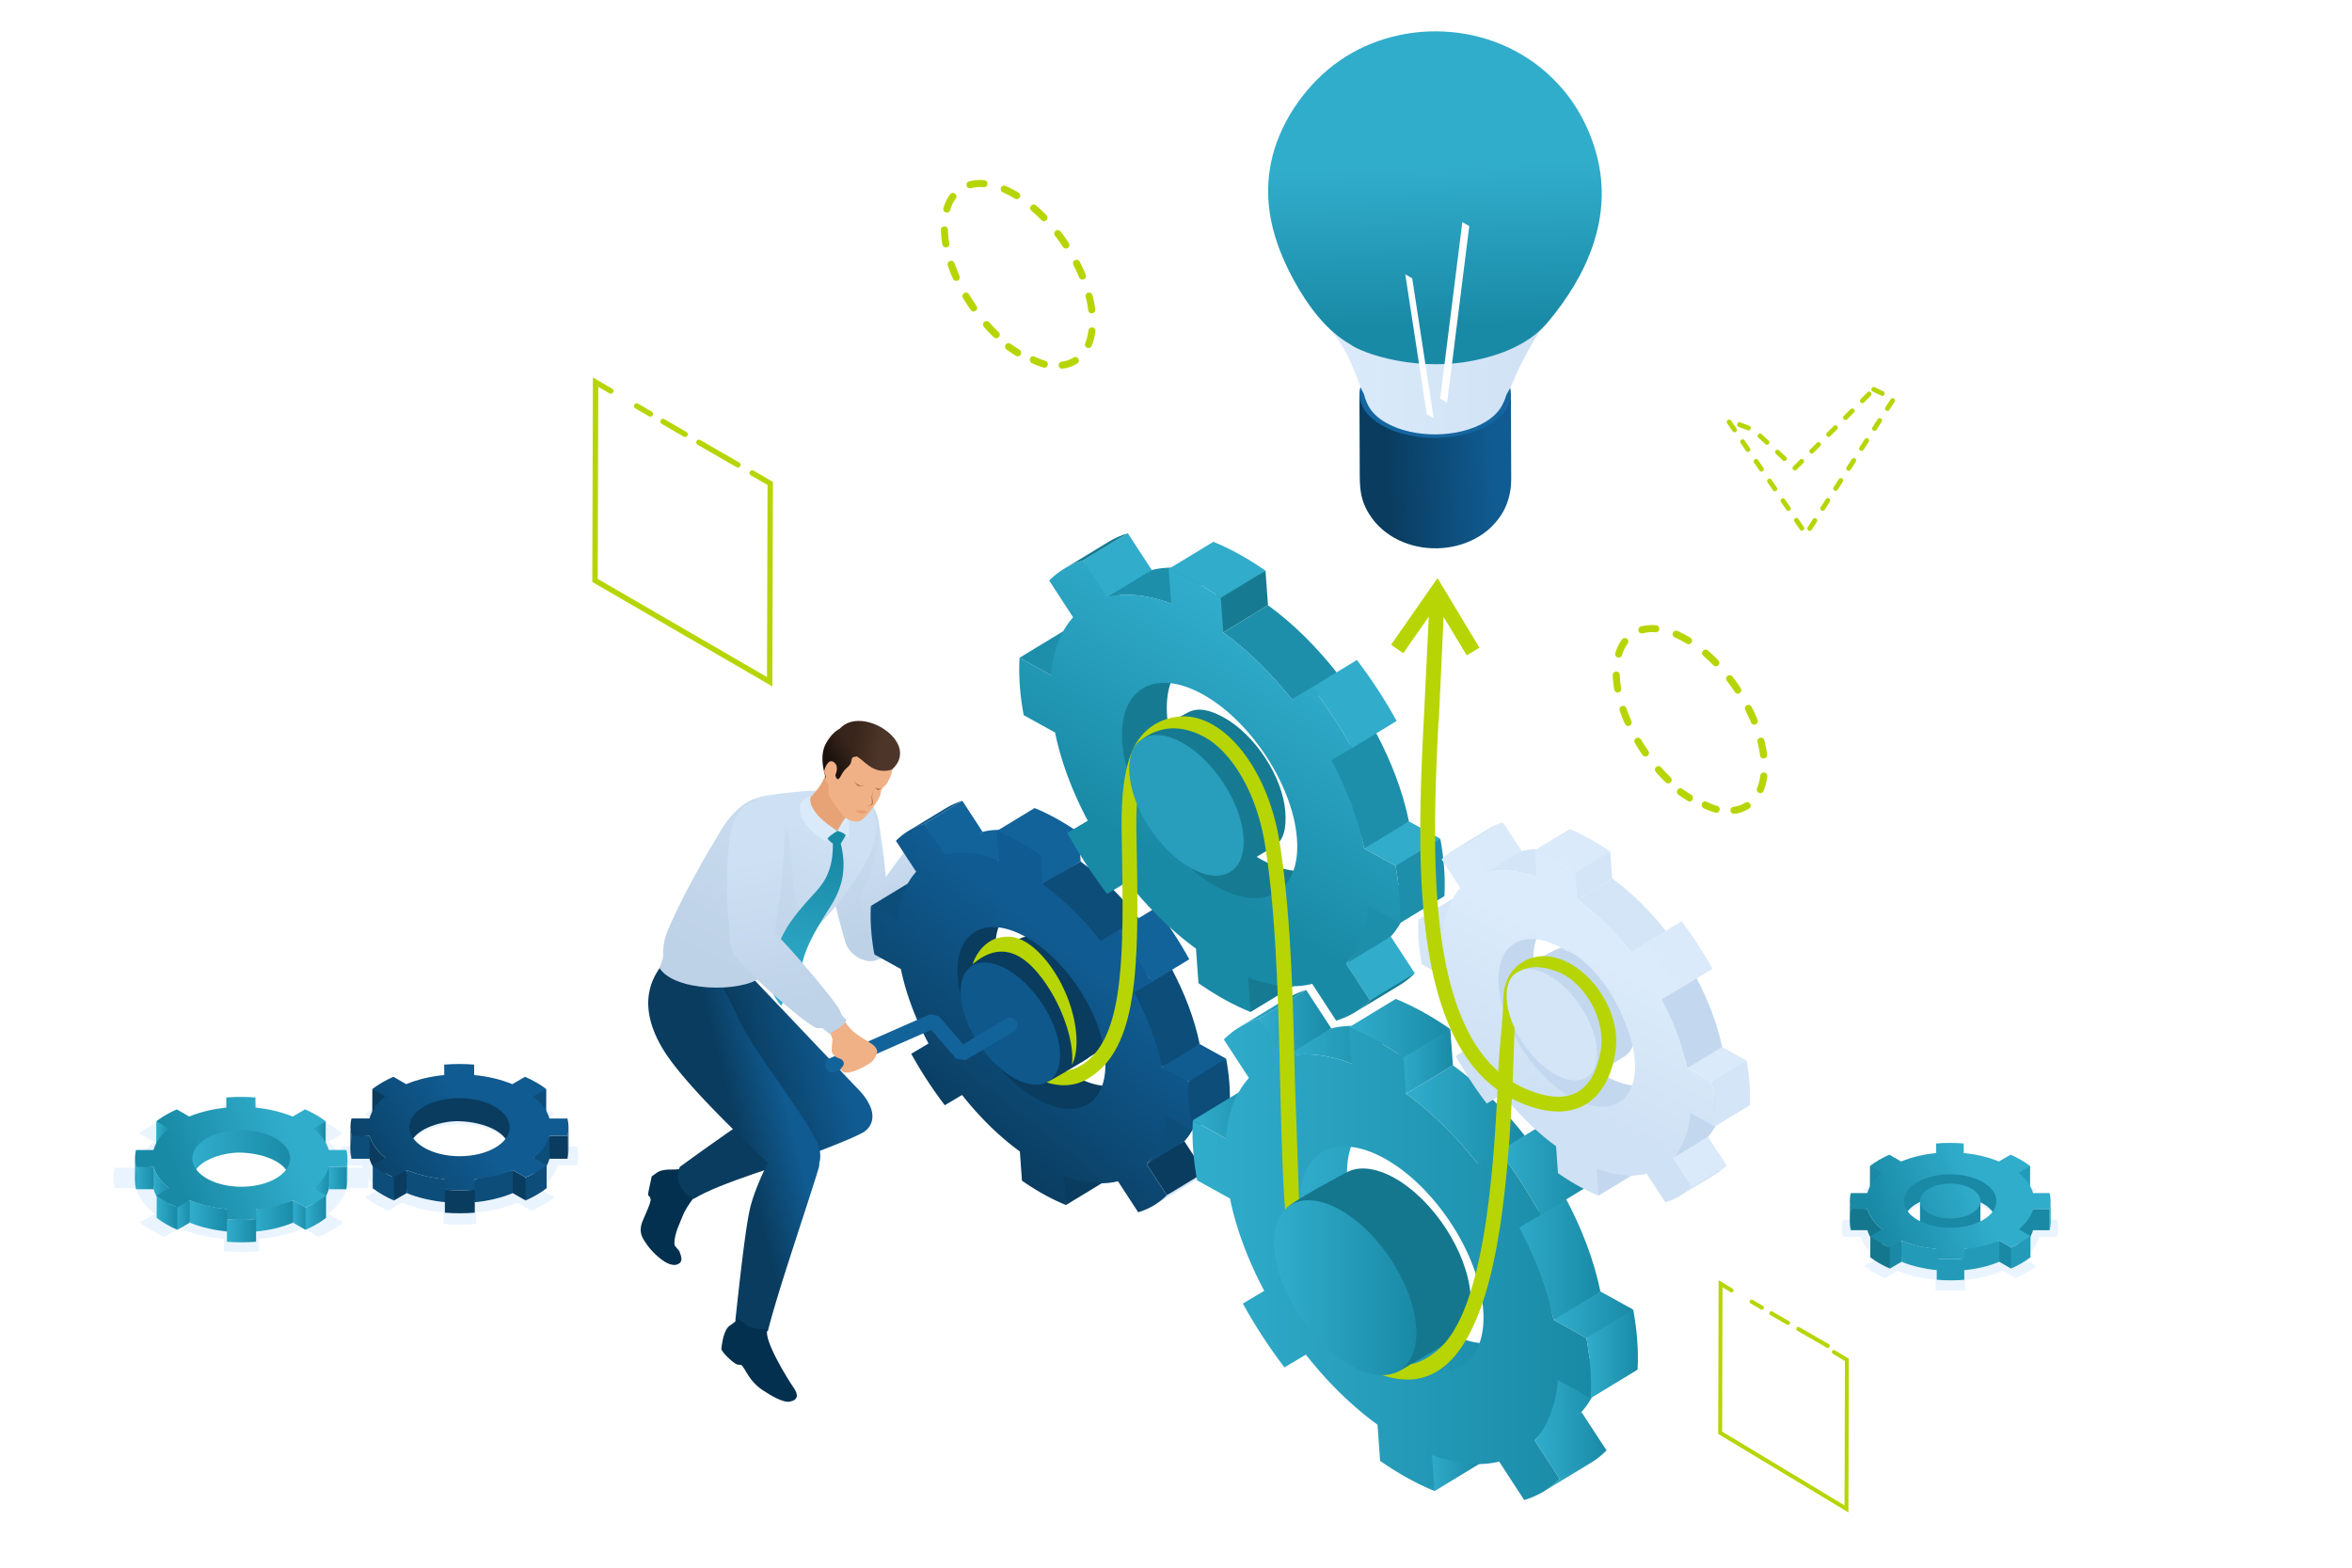 <svg xmlns="http://www.w3.org/2000/svg" viewBox="0 0 3000 2000"><style>.AY{fill-rule:evenodd}.AZ{fill:#0d4d7a}.Aa{fill:#0a3c5f}.Ab{fill:#d3e5f6}.Ac{fill:#c3d8ee}.Ad{fill:#1989a5}.Ae{fill:#13639b}.Af{fill:#167b92}.Ag{fill:#daeafa}.Ah{fill:#239bb8}.Ai{fill:#31accb}.Aj{fill:#1d8fab}.Ak{fill:#15778e}.Al{fill:#f0b186}.Am{fill:#eaf4ff}</style><path d="M0 0h3000v2000H0z" fill="#fff" class="AY"/><linearGradient id="A" gradientUnits="userSpaceOnUse" x1="1153.793" y1="1175.242" x2="1107.169" y2="1056.195"><stop offset="0" stop-color="#bed2e8"/><stop offset="1" stop-color="#cee0f3"/></linearGradient><g class="AY"><path d="M1178.16 1060.56c10.6 2.55 14.35 6.2 21.7 12.53-1.47 2.3-3.4 6.95-4.34 9.4-1.04 2.7 1.36 9.95.26 14.24-5.9 22.82-47.14 102.9-62.16 119.7-3.58 4-8.47 6.46-13.85 7.62a22.72 22.72 0 01-13.6 1.8c-11.83-2.08-25.5-12.08-28.5-26.22-12-40.48-23.65-91.27-24.43-131.96-.65-34.5 14.07-57.4 31.44-57.92 14.98-.45 32.62 17.55 35.86 37.3 4.08 24.9 7.13 48.25 9.3 71.94 13.25-18.58 26.16-35.7 33.43-43.97 2.78-3.17 6.9-5.03 9.2-6.7 1.92-1.43 3.78-3.9 5.7-7.74z" fill="url(#A)"/><path d="M1162.8 1168.97c-11.3 21.15-22.7 40.2-29.17 47.46-3.57 4-8.47 6.46-13.85 7.62a22.72 22.72 0 01-13.6 1.8c-11.83-2.08-25.5-12.08-28.5-26.22-12-40.48-23.65-91.27-24.43-131.96-.65-34.5 14.07-57.4 31.44-57.92 14.98-.45 32.62 17.55 35.86 37.3 4.08 24.9-7.26 64.5-23.88 96.97 6.42 61.06 22.56 55.05 66.14 24.95z" opacity=".25" fill="#bdd1e7"/><path d="M836.1 1497.33c-1.2 1.03-2.9 1.93-4.83 3.45-3.83 18.06-5.54 23.48-3.85 24.9 1.38 1.15 1.1.45 2.34 3.7 1.68 4.44-10.7 27.34-12 34.12-1.17 6.08-.5 11.4 2.57 16.84 5.47 9.68 13.33 18.68 22.6 25.86 7.73 6 15.64 9.24 21.5 6.7 7.23-3.1 4.67-9.64 2.3-16.12-.85-2.32-6.4-6.76-6.48-9.18-.5-13.8 7.13-27.34 12.16-40.3 5.27-10.25 10.55-16.42 15.9-24 7.47-10.57 9.2-20.25-2.24-24.2-3.65-1.26-13.7-9.05-17.9-7.9-8 2.2-22.87-1.82-32.05 6.13z" fill="#04304f"/></g><linearGradient id="B" gradientUnits="userSpaceOnUse" x1="1066.519" y1="1335.298" x2="952.02" y2="1364.708"><stop offset="0" stop-color="#105b91"/><stop offset="1" stop-color="#0a3c5f"/></linearGradient><path d="M1107.52 1406.68c8.46 14.2 6.63 28.56-4.54 36.68l-.2.28-1.42.8c-1.16.73-2.4 1.4-3.73 2-13.85 7.1-35.07 15.17-48 20.25-51.6 20.23-130.1 41.54-164.87 62.84-16.7-8.03-24.8-27.24-17.45-41.06 37.2-27.1 87.62-62.72 109.15-75.63 4.94-2.96 11.46-5.15 18.7-6.86-40.3-24.62-83.1-51.44-102.64-77.47-13.84-18.42-20.74-46.32-31.03-62.65 59.34 5.93 63.76-30.03 71.85-43.9 11.3 11.33 10.63 8.97 22.2 21.18l136.02 143.28c6.33 6.12 12.65 13.5 15.95 20.26z" fill="url(#B)" class="AY"/><linearGradient id="C" gradientUnits="userSpaceOnUse" x1="1009.057" y1="1433.063" x2="941.701" y2="1450.524"><stop offset="0" stop-color="#105b91"/><stop offset="1" stop-color="#0a3c5f"/></linearGradient><g class="AY"><path d="M1044.82 1464.1c1.8 6.78 1.94 13.5.26 19.4a55.32 55.32 0 01-.39 5.12c-14.73 49.07-53.3 160.73-65.22 209.38-17.2 7.13-37.3.08-41.5-13.7 5-45.45 12.96-120.23 19.2-144.76 4.13-16.2 13.33-38.53 22.16-55.9-43.1-41.4-111.3-106.47-135.17-147.63-32.5-56-14.5-94.8 14.72-119.8 10.4-8.88 24.93-.5 29.5-8.77 19.1 24.66 38.66 59.4 53.1 91.23 20.12 44.42 93 133 103.34 165.44z" fill="url(#C)"/><path d="M978.96 1696c-5.85 12.44 25.76 63.45 33.12 74.06 6.5 9.36 6.2 15.9-4.6 18.08-8.5 1.73-24.32-7.83-34.05-14.2-18.26-11.93-21.98-26.88-27.68-32.48l-5.6-.7c-4.26-1.46-18.46-14.2-20.14-19.73.52-4.04 1.5-11.04 3-16.42 5.5-17.12 8.63-10.67 17.95-22.26 14.38 6.8 6.1 12.16 37.97 13.64z" fill="#04304f"/><path d="M1352 1340.92c-34.67-19.2-65-65.7-67.73-103.88-.9-12.33-26.57-9.42-22.16-16.6 2.8-4.55 34.32-20.86 38.8-23.08 10.36-5.12 24.78-3.8 41.16 5.28 34.65 19.18 65 65.7 67.73 103.88 1.32 18.36-3.98 31.45-13.7 37.96-3.1 2.1-34.48 21.3-38.43 21.98-9.34 1.63 6.96-18.55-5.68-25.54z" class="Aa"/><path d="M1530.2 1331.95l-23.67 9.54-24.5 19.72 12.52 11.8 21.27 6.9 22.87-7.67 25.3-21.6z" fill="#105b90"/><path d="M1510.7 1456l-26.64 13.72-21.52 15.54 25.8 39.6 20.15-10.27 28.02-19zm-158.3 40.87l7.24 40.45 48.16-29.26-2.67-37.2z" class="Aa"/><path d="M1159 1126.5l-48.17 29.26 33.78 26.53 48.17-37.1z" class="AZ"/><path d="M1388.36 1418.33l47.44-38.97c-22.72 13.86-53.18 1.78-74.64-12.4-21.8-14.5-40.04-34.1-54.87-55.5-18.66-27-33.66-59.72-36.4-91.86-1.93-22.6 2.26-48.15 21.77-60l-55.88 27.1c-89.03 55.36 63.52 287.32 152.6 231.64z" class="Aa"/><path d="M1488.34 1524.85a85.42 85.42 0 01-16.15 12.73l48.17-29.26a85.58 85.58 0 008.43-5.85 87.74 87.74 0 007.72-6.87c-.04-.01-44 26.7-48.17 29.25z" class="Ab"/><path d="M1227.46 1021.63l-48.17 29.26 26.1 46.87 47.9-36.55z" class="Ae"/><path d="M1179.3 1050.9l48.17-29.26c-7.03 2.1-14.2 5.27-20.4 9.02l-48.17 29.26c6.14-3.72 13.45-6.94 20.4-9.02z" fill="#105b90"/><path d="M1534.64 1393.76l-52.97 22.78c-1.9 22.43-4.2 52.28-19.14 68.72l48.17-29.26c14.95-16.5 22.1-39.7 23.94-62.24z" class="AZ"/><path d="M1274.13 1097.38l48.17-29.26c-22-8.3-46.86-12.47-69.03-6.9l-48.17 29.26c21.3-2.53 44.3 8.2 69.03 6.9z" class="Ae"/><path d="M1482.03 1361.2l48.17-29.26c-6.65-32.55-19.4-65.22-35.25-95.03l-57.16 24.4c15.8 29.75 33.53 79.9 44.24 99.88z" class="AZ"/><g class="Ae"><path d="M1321.95 1088.22l8.3 40.2 48.16-29.26-2.67-37.25z"/><path d="M1327.57 1091.2l48.17-29.26c-17.63-12.24-36.4-23-56.12-31.06l-48.17 29.26c17.35 11.3 32.1 27.86 56.12 31.06z"/></g><path d="M1403.33 1202.4l36.16-7.2 12.64-23.93c-21.2-26.9-45.98-51.94-73.72-72.1L1324 1130.3c27.58 20.04 58.3 45.35 79.34 72.1z" class="AZ"/><path d="M1468.8 1253.1l48.16-29.27c-12.4-22.58-27.1-45.17-42.83-65.67l-48.16 29.26c7.03 9.2 11.77 20.56 18.25 30.33 8.06 12.13 17.68 22.8 24.58 35.35z" class="Ae"/></g><linearGradient id="D" gradientUnits="userSpaceOnUse" x1="1375.057" y1="1223.381" x2="1205.78" y2="1437.754"><stop offset="0" stop-color="#105b91"/><stop offset=".995" stop-color="#0a3c5f"/></linearGradient><g class="AY"><path d="M1323 1402.33c-51.95-28.75-97.38-98.42-101.5-155.65-4.1-57.2 34.65-80.3 86.6-51.55 51.92 28.74 97.38 98.46 101.5 155.66 4.1 57.24-34.68 80.28-86.6 51.54zm-3.56-42.43c34.65 19.17 60.54 3.8 57.8-34.4-2.74-38.17-33.08-84.7-67.73-103.88-34.68-19.2-60.54-3.77-57.8 34.4 2.75 38.2 33.07 84.68 67.74 103.88zm196.37 20l-33.8-18.7c-6.43-31.37-18.7-63.85-35.25-95.03l22.03-13.08c-12.54-22.78-26.96-44.88-42.83-65.68l-22.02 13.1c-21.96-27.92-47.07-52.76-73.7-72.1l-2.68-37.25c-9.27-6.44-18.68-12.35-28.2-17.62-9.54-5.3-18.85-9.73-27.92-13.44l2.68 37.25c-25.95-9.76-49.43-11.82-69.03-6.9l-25.8-39.58c-14.07 4.22-26.37 11.54-36.54 21.75l25.8 39.55c-13.26 14.67-21.7 35.7-23.95 62.27l-33.78-18.7c-.55 9.4-.47 19.33.3 29.82.75 10.48 2.17 21.2 4.15 32l33.8 18.7c6.43 31.37 18.7 63.86 35.24 95l-22.02 13.1a529.986 529.986 0 0042.82 65.67l22.03-13.1c21.96 27.92 47.07 52.76 73.7 72.1l2.68 37.2c9.27 6.47 18.67 12.38 28.22 17.67 9.52 5.27 18.82 9.7 27.9 13.4l-2.68-37.2c25.95 9.77 49.43 11.82 69.02 6.9l25.8 39.58c14.08-4.23 26.37-11.54 36.54-21.75l-25.8-39.6c13.26-14.63 21.68-35.68 23.94-62.24l33.78 18.7c.54-9.4.46-19.37-.28-29.85-.73-10.5-2.14-21.17-4.13-31.97z" fill="url(#D)"/><path d="M1563.98 1350.65l-48.17 29.26c-1.93 20.86 2.08 41.82 4.44 61.8l48.17-29.26c1.16-20.54-.65-41.25-4.44-61.8z" class="AZ"/></g><linearGradient id="E" gradientUnits="userSpaceOnUse" x1="1693.888" y1="492.07" x2="1968.577" y2="492.07"><stop offset="0" stop-color="#dbebfb"/><stop offset="1" stop-color="#cfe1f4"/></linearGradient><path d="M1720.64 457.45c-7.05-15.12-15.15-27.2-26.75-39.3 8.47 8.64 17.38 14.5 27.68 20.77 62.97 32.58 146.04 33.84 211.95 3.32 3.52-1.77 7-3.6 10.3-5.57 9.92-5.93 18.17-12.43 24.77-19.32-8.9 9.23-22.17 34.67-29.64 49.5-5.25 10.43-9.25 20.9-14.02 31.55-2.93 6.53-5.97 14.06-9.77 20.55-17.96 30.7-51.07 47.76-84.7 47.83-40.05.08-65.86-16.9-82.26-42.72-7.4-11.65-10.94-26.47-16.38-39.96-3.62-8.94-7.12-17.9-11.17-26.66z" fill="url(#E)" class="AY"/><linearGradient id="F" gradientUnits="userSpaceOnUse" x1="1829.348" y1="211.722" x2="1834.887" y2="414.87"><stop offset="0" stop-color="#31adcc"/><stop offset="1" stop-color="#198aa6"/></linearGradient><path d="M1623.1 199.13c12.2-48.02 45.34-93.67 84.96-121.3 82.78-57.8 205.92-50.53 279.52 29.6 23.1 24.72 40.36 56.94 49.22 91.03 20.55 79.08-12.12 152.8-63.12 213.33l-5.1 5.56c-6.6 6.9-14.85 13.4-24.77 19.32-15.87 9.48-34.46 16.5-54.3 21.12-79.18 19.4-152.83-7.25-167.93-18.88-29.18-16.36-54.08-49.4-72-82.68-26.6-49.4-40.64-101.3-26.47-157.1z" fill="url(#F)" class="AY"/><linearGradient id="G" gradientUnits="userSpaceOnUse" x1="1904.114" y1="595.464" x2="1769.552" y2="601.937"><stop offset="0" stop-color="#105b91"/><stop offset="1" stop-color="#0a3c5f"/></linearGradient><g class="AY"><path d="M1818.8 556.16c41.82 3.47 95.6-10.47 108.36-53.74l.37 102.92c.04 10.4.14 16.2-2.3 26.6-3.67 15.6-10.32 27.48-22.6 39.92-5.64 5.7-12.87 10.9-20.58 15.06-29.7 16.08-67.9 16.83-98.35 2-15.26-7.43-28.86-18.97-37.6-33.63l-.95-1.57c-10.47-17.2-10.74-32.78-10.8-51.68l-.36-99.1c11.3 39.94 57.75 50.96 84.82 53.2z" fill="url(#G)"/><path d="M1768.6 539.73c35.2 19.76 91.5 19.2 125.73-1.27 9.23-5.52 15.9-11.92 20.05-18.7 3.27-5.36 5.46-10.76 6.97-15.9l4.9-8.98.08.35c3.7 16.36-5.1 33.53-26.5 46.33-37.18 22.23-98.33 22.84-136.58 1.38-23.53-13.2-32.9-31.7-28-49.14l4.47 9.1c1.46 5.5 3.36 10.67 6.2 15.8 4.32 7.74 11.87 15 22.66 21.05z" fill="#1466a0"/><path d="M1874.07 288.4l-8.84-5.14-28.28 225.4 8.84 5.15zm-72.77 66.72l-8.85-5.13 27.43 178.4 8.84 5.14z" fill="#fff"/><path d="M1797.1 1047.85l-28.03 11.3-29.02 23.36 40 22.14 27.1-9.08 29.95-25.58zm-23.1 146.93l-31.57 16.25-25.48 18.4 30.57 46.88 23.86-12.15 33.2-22.5z" class="Ai"/><path d="M1586.52 1243.2l8.57 47.9 57.05-34.66-3.17-44.07z" class="Af"/><path d="M1357.45 804.5l-57.05 34.66 40 22.15 57.05-34.66z" class="Aj"/><path d="M1629.1 1150.17l56.2-46.16c-26.9 16.4-63 2.1-88.4-14.68-25.83-17.16-47.42-40.4-65-65.74-22.1-31.97-39.87-70.73-43.12-108.8-2.3-26.78 2.68-57.03 25.8-71.08l-66.2 32.1c-105.46 65.56 75.22 340.3 180.73 274.37zm118.43 126.15c-5.8 5.83-12.2 10.86-19.13 15.07l57.05-34.66a100.63 100.63 0 0010-6.93c3.2-2.5 6.24-5.23 9.15-8.14-.05.01-52.12 31.66-57.06 34.66z" class="Af"/><path d="M1438.53 680.3l-57.05 34.66 30.9 55.5 56.72-43.28z" class="Ai"/><path d="M1381.48 714.95l57.05-34.66c-8.33 2.5-16.83 6.24-24.15 10.7l-57.05 34.66c7.27-4.42 15.93-8.23 24.15-10.7z" class="Af"/><path d="M1802.37 1121.07l-62.74 26.98c-2.24 26.57-5 61.92-22.67 81.4l57.05-34.66c17.7-19.54 26.2-47.02 28.36-73.7zM1493.8 770l57.05-34.66c-26.05-9.84-55.5-14.78-81.76-8.17l-57.05 34.66c26.25-6.58 55.73-1.63 81.76 8.17zm246.26 312.5l57.05-34.66c-7.87-38.56-23-77.25-41.75-112.56l-67.7 28.9c18.72 35.23 44.52 79.82 52.4 118.3z" class="Aj"/><path d="M1550.45 759.16l9.83 47.64 57.05-34.66-3.18-44.12z" class="Af"/><path d="M1557.1 762.68l57.05-34.66c-20.88-14.5-43.1-27.24-66.47-36.8l-57.05 34.66c23.3 9.53 45.63 22.33 66.47 36.8z" class="Ai"/><path d="M1647.6 892.2l42.08-6.3 14.97-28.35c-25.1-31.85-54.46-61.52-87.3-85.4l-57.05 34.66c32.66 23.73 62.4 53.7 87.3 85.4z" class="Aj"/><path d="M1724.4 954.46l57.04-34.66c-14.7-26.74-32.1-53.5-50.72-77.8l-57.05 34.66c18.66 24.43 35.96 50.98 50.73 77.8z" class="Ai"/></g><linearGradient id="H" gradientUnits="userSpaceOnUse" x1="1655.051" y1="821.542" x2="1488.814" y2="1098.607"><stop offset="0" stop-color="#31adcc"/><stop offset="1" stop-color="#198aa6"/></linearGradient><g class="AY"><path d="M1551.7 1131.22c-61.54-34.06-115.35-116.58-120.22-184.36-4.87-67.75 41.04-95.12 102.58-61.06 61.5 34.04 115.35 116.62 120.22 184.37 4.87 67.78-41.07 95.1-102.58 61.05zm228.37-26.57l-40-22.15c-7.6-37.16-22.14-75.64-41.75-112.56l26.1-15.5c-14.85-26.98-31.93-53.16-50.73-77.8l-26.08 15.53c-26-33.07-55.76-62.5-87.3-85.4l-3.17-44.12c-10.98-7.63-22.12-14.63-33.4-20.87-11.3-6.26-22.33-11.53-33.07-15.92l3.17 44.12c-30.74-11.57-58.55-14-81.76-8.17l-30.57-46.9c-16.67 5-31.24 13.67-43.28 25.76l30.57 46.84c-15.7 17.38-25.68 42.3-28.36 73.76l-40-22.14c-.65 11.13-.56 22.9.34 35.32s2.56 25.1 4.92 37.9l40.02 22.15c7.6 37.16 22.13 75.64 41.75 112.52l-26.1 15.52a628.82 628.82 0 0050.72 77.8l26.1-15.53c26 33.08 55.76 62.5 87.3 85.4l3.17 44.08c10.98 7.66 22.12 14.67 33.43 20.93 11.27 6.24 22.3 11.5 33.03 15.86l-3.17-44.07c30.74 11.57 58.55 14 81.76 8.17l30.58 46.88c16.67-5 31.23-13.67 43.28-25.76l-30.57-46.9c15.7-17.33 25.68-42.26 28.36-73.72l40.02 22.15c.64-11.13.55-22.94-.34-35.36-.92-12.4-2.6-25.04-4.95-37.84z" fill="url(#H)"/><path d="M1837.12 1070l-57.05 34.66c4.43 24.1 6.65 49.16 5.26 73.2l57.05-34.66c1.37-24.32-.77-48.85-5.26-73.2z" class="Aj"/></g><linearGradient id="I" gradientUnits="userSpaceOnUse" x1="1981.633" y1="1677.324" x2="2083.221" y2="1677.324"><stop offset="0" stop-color="#31adcc"/><stop offset="1" stop-color="#198aa6"/></linearGradient><path d="M2041.34 1647.6l-29.34 11.83-30.37 24.44 41.88 23.18 28.36-9.5 31.35-26.77z" fill="url(#I)" class="AY"/><linearGradient id="J" gradientUnits="userSpaceOnUse" x1="1957.458" y1="1844.048" x2="2049.166" y2="1844.048"><stop offset="0" stop-color="#31adcc"/><stop offset="1" stop-color="#198aa6"/></linearGradient><path d="M2017.16 1801.38l-33.03 17-26.67 19.26 32 49.07 24.97-12.72 34.74-23.55z" fill="url(#J)" class="AY"/><linearGradient id="K" gradientUnits="userSpaceOnUse" x1="1820.941" y1="1860.986" x2="1889.617" y2="1860.986"><stop offset="0" stop-color="#31adcc"/><stop offset="1" stop-color="#198aa6"/></linearGradient><path d="M1820.94 1852.05l8.97 50.14 59.7-36.28-3.32-46.13z" fill="url(#K)" class="AY"/><linearGradient id="L" gradientUnits="userSpaceOnUse" x1="1521.491" y1="1422.647" x2="1623.073" y2="1422.647"><stop offset="0" stop-color="#31adcc"/><stop offset="1" stop-color="#198aa6"/></linearGradient><path d="M1581.2 1392.92l-59.7 36.28 41.87 23.17 59.7-36.27z" fill="url(#L)" class="AY"/><linearGradient id="M" gradientUnits="userSpaceOnUse" x1="1642.944" y1="1599.614" x2="1924.327" y2="1599.614"><stop offset="0" stop-color="#31adcc"/><stop offset="1" stop-color="#198aa6"/></linearGradient><path d="M1865.52 1754.68l58.8-48.3c-28.17 17.18-65.92 2.2-92.53-15.36-27.03-17.96-49.63-42.27-68-68.8-23.13-33.47-41.73-74.03-45.13-113.88-2.4-28.03 2.8-59.7 27-74.4l-69.27 33.6c-110.4 68.62 78.7 356.17 189.14 287.15z" fill="url(#M)" class="AY"/><linearGradient id="N" gradientUnits="userSpaceOnUse" x1="1969.434" y1="1876.473" x2="2049.166" y2="1876.473"><stop offset="0" stop-color="#31adcc"/><stop offset="1" stop-color="#198aa6"/></linearGradient><path d="M1989.46 1886.72c-6.08 6.1-12.77 11.37-20.02 15.78l59.7-36.27a104.07 104.07 0 0010.45-7.25c3.34-2.63 6.54-5.47 9.57-8.52-.05-.01-54.54 33.12-59.7 36.26z" fill="url(#N)" class="AY"/><linearGradient id="O" gradientUnits="userSpaceOnUse" x1="1606.349" y1="1310.101" x2="1698.052" y2="1310.101"><stop offset="0" stop-color="#31adcc"/><stop offset="1" stop-color="#198aa6"/></linearGradient><path d="M1666.06 1262.92l-59.7 36.27 32.33 58.1 59.37-45.3z" fill="url(#O)" class="AY"/><linearGradient id="P" gradientUnits="userSpaceOnUse" x1="1581.072" y1="1286.646" x2="1666.057" y2="1286.646"><stop offset="0" stop-color="#31adcc"/><stop offset="1" stop-color="#198aa6"/></linearGradient><path d="M1606.35 1299.2l59.7-36.27c-8.72 2.62-17.6 6.53-25.28 11.2l-59.7 36.27c7.6-4.63 16.67-8.62 25.28-11.2z" fill="url(#P)" class="AY"/><linearGradient id="Q" gradientUnits="userSpaceOnUse" x1="1957.456" y1="1780.939" x2="2046.849" y2="1780.939"><stop offset="0" stop-color="#31adcc"/><stop offset="1" stop-color="#198aa6"/></linearGradient><path d="M2046.85 1724.23l-65.66 28.24c-2.35 27.8-5.22 64.8-23.73 85.18l59.7-36.27c18.54-20.46 27.4-49.2 29.68-77.15z" fill="url(#Q)" class="AY"/><linearGradient id="R" gradientUnits="userSpaceOnUse" x1="1638.343" y1="1332.823" x2="1783.621" y2="1332.823"><stop offset="0" stop-color="#31adcc"/><stop offset="1" stop-color="#198aa6"/></linearGradient><path d="M1723.9 1356.8l59.7-36.27c-27.26-10.3-58.1-15.47-85.57-8.56l-59.7 36.27c27.48-6.88 58.32-1.7 85.57 8.56z" fill="url(#R)" class="AY"/><linearGradient id="S" gradientUnits="userSpaceOnUse" x1="1926.786" y1="1606.832" x2="2041.342" y2="1606.832"><stop offset="0" stop-color="#31adcc"/><stop offset="1" stop-color="#198aa6"/></linearGradient><path d="M1981.63 1683.87l59.7-36.28c-8.24-40.35-24.07-80.85-43.7-117.8l-70.86 30.25c19.6 36.9 46.6 83.56 54.85 123.84z" fill="url(#S)" class="AY"/><linearGradient id="T" gradientUnits="userSpaceOnUse" x1="1783.191" y1="1354.089" x2="1853.184" y2="1354.089"><stop offset="0" stop-color="#31adcc"/><stop offset="1" stop-color="#198aa6"/></linearGradient><path d="M1783.2 1345.46l10.3 49.85 59.7-36.27-3.32-46.17z" fill="url(#T)" class="AY"/><linearGradient id="U" gradientUnits="userSpaceOnUse" x1="1720.592" y1="1311.752" x2="1849.865" y2="1311.752"><stop offset="0" stop-color="#31adcc"/><stop offset="1" stop-color="#198aa6"/></linearGradient><path d="M1790.16 1349.14l59.7-36.27c-21.86-15.18-45.12-28.5-69.56-38.5l-59.7 36.27c24.38 9.97 47.75 23.36 69.56 38.5z" fill="url(#U)" class="AY"/><linearGradient id="V" gradientUnits="userSpaceOnUse" x1="1793.478" y1="1421.867" x2="1944.564" y2="1421.867"><stop offset="0" stop-color="#31adcc"/><stop offset="1" stop-color="#198aa6"/></linearGradient><path d="M1884.85 1484.7l44.04-6.6 15.67-29.67c-26.28-33.34-57-64.4-91.38-89.38l-59.7 36.27c34.2 24.85 65.3 56.23 91.38 89.4z" fill="url(#V)" class="AY"/><linearGradient id="W" gradientUnits="userSpaceOnUse" x1="1912.152" y1="1491.016" x2="2024.945" y2="1491.016"><stop offset="0" stop-color="#31adcc"/><stop offset="1" stop-color="#198aa6"/></linearGradient><path d="M1965.24 1549.86l59.7-36.27c-15.38-28-33.6-56-53.1-81.4l-59.7 36.27a658.12 658.12 0 0153.1 81.41z" fill="url(#W)" class="AY"/><linearGradient id="X" gradientUnits="userSpaceOnUse" x1="1521.051" y1="1606.435" x2="2029.454" y2="1606.435"><stop offset="0" stop-color="#31adcc"/><stop offset="1" stop-color="#198aa6"/></linearGradient><path d="M1784.5 1734.85c-64.4-35.65-120.72-122-125.82-192.96-5.1-70.9 42.95-99.55 107.36-63.9 64.37 35.63 120.72 122.05 125.82 192.96 5.1 70.95-43 99.53-107.36 63.9zm239-27.8l-41.88-23.18c-7.97-38.9-23.17-79.16-43.7-117.8l27.3-16.2c-15.55-28.24-33.42-55.63-53.1-81.4l-27.3 16.25c-27.22-34.6-58.36-65.4-91.38-89.38l-3.32-46.17c-11.5-7.98-23.15-15.3-34.95-21.84-11.84-6.55-23.37-12.06-34.6-16.66l3.32 46.17c-32.17-12.1-61.28-14.66-85.57-8.55l-32-49.07c-17.45 5.24-32.7 14.3-45.3 26.96l32 49.02c-16.44 18.2-26.88 44.27-29.68 77.2l-41.87-23.18c-.68 11.65-.58 23.97.35 36.96.94 13 2.68 26.27 5.15 39.66l41.88 23.18c7.97 38.9 23.17 79.17 43.7 117.77l-27.3 16.25a656.45 656.45 0 0053.09 81.41l27.3-16.25c27.22 34.62 58.36 65.4 91.38 89.38l3.32 46.13c11.5 8.02 23.15 15.35 35 21.9 11.8 6.53 23.33 12.04 34.57 16.6l-3.32-46.13c32.17 12.1 61.28 14.66 85.57 8.56l32 49.07c17.44-5.23 32.68-14.3 45.3-26.96l-32-49.07c16.44-18.14 26.88-44.23 29.68-77.15l41.88 23.18c.67-11.65.57-24-.36-37-.92-13-2.67-26.23-5.14-39.62z" fill="url(#X)" class="AY"/><linearGradient id="Y" gradientUnits="userSpaceOnUse" x1="2023.514" y1="1727.226" x2="2089.157" y2="1727.226"><stop offset="0" stop-color="#31adcc"/><stop offset="1" stop-color="#198aa6"/></linearGradient><g class="AY"><path d="M2083.22 1670.77l-59.7 36.28c4.64 25.22 6.96 51.45 5.5 76.62l59.7-36.28c1.43-25.45-.8-51.12-5.5-76.62z" fill="url(#Y)"/><path d="M2032 1343.98c-32.02-17.72-60-60.65-62.54-95.92-.82-11.4-24.54-8.7-20.46-15.33 2.58-4.2 31.7-19.26 35.82-21.3 9.56-4.73 22.88-3.5 38 4.87 32 17.7 60 60.67 62.54 95.9 1.22 16.95-3.67 29.04-12.63 35.05-2.87 1.93-31.84 19.67-35.5 20.3-8.62 1.52 6.44-17.1-5.24-23.57z" class="Ac"/><path d="M2196.55 1335.7l-21.86 8.8-22.62 18.2 31.2 17.27 21.12-7.1 23.35-19.93zm-18 114.53l-24.6 12.67-19.86 14.35 23.83 36.55 18.6-9.47 25.87-17.54z" class="Ag"/><path d="M2032.38 1487.97l6.68 37.35 44.47-27.02-2.47-34.36z" class="Ac"/><path d="M1853.8 1146l-44.47 27.02 31.2 17.26 44.47-27z" class="Ab"/><path d="M2065.58 1415.45l43.8-36c-20.98 12.8-49.1 1.64-68.92-11.44-20.13-13.38-36.97-31.5-50.66-51.25-17.23-24.92-31.08-55.14-33.62-84.82-1.8-20.88 2.1-44.46 20.1-55.4l-51.6 25.03c-82.2 51.1 58.66 265.3 140.9 213.88z" class="Ac"/><path d="M2157.9 1513.8c-4.53 4.54-9.5 8.47-14.9 11.75l44.47-27.02a77.06 77.06 0 007.78-5.4c2.5-1.96 4.87-4.08 7.13-6.35-.03.01-40.62 24.68-44.47 27.02z" class="Ab"/><path d="M1917.02 1049.17l-44.47 27 24.08 43.28 44.22-33.75z" class="Ag"/><path d="M1872.55 1076.18l44.47-27.02c-6.5 1.95-13.12 4.86-18.83 8.33l-44.47 27.02c5.66-3.44 12.42-6.4 18.83-8.33z" class="Ab"/><path d="M2200.65 1392.77l-48.9 21.03c-1.75 20.7-3.9 48.27-17.68 63.45l44.47-27.02c13.82-15.23 20.43-36.65 22.12-57.46z" class="Ac"/><path d="M1960.1 1119.1l44.47-27.02c-20.3-7.67-43.27-11.52-63.74-6.37l-44.47 27.02c20.47-5.13 43.45-1.27 63.74 6.37z" class="Ab"/><path d="M2152.07 1362.7l44.47-27.02c-6.14-30.06-17.93-60.22-32.55-87.75l-52.78 22.53c14.6 27.48 34.73 62.24 40.86 92.24z" class="Ac"/><path d="M2004.27 1110.65l7.65 37.13 44.48-27.02-2.47-34.4z" class="Ab"/><path d="M2009.45 1113.4l44.47-27.02c-16.28-11.3-33.6-21.23-51.8-28.68l-44.47 27.02c18.17 7.43 35.57 17.4 51.8 28.68z" class="Ag"/><path d="M2080 1214.36l32.8-4.92 11.67-22.1c-19.57-24.83-42.46-47.96-68.06-66.58l-44.47 27.02c25.46 18.5 48.63 41.87 68.06 66.58z" class="Ab"/><path d="M2139.87 1262.9l44.47-27.02c-11.46-20.85-25.02-41.7-39.54-60.64l-44.47 27.02c6.5 8.5 10.87 18.98 16.85 28 7.43 11.2 16.3 21.07 22.7 32.64z" class="Ag"/></g><linearGradient id="Z" gradientUnits="userSpaceOnUse" x1="2039.053" y1="1222.259" x2="1958.146" y2="1386.802"><stop offset="0" stop-color="#dbebfb"/><stop offset="1" stop-color="#cfe1f4"/></linearGradient><g class="AY"><path d="M2005.24 1400.68c-47.97-26.55-89.92-90.88-93.7-143.72-3.8-52.82 32-74.15 79.97-47.6 47.94 26.54 89.92 90.9 93.7 143.73 3.8 52.85-32.02 74.13-79.97 47.6zm-3.28-39.18c32 17.7 55.9 3.5 53.36-31.76-2.53-35.25-30.54-78.2-62.54-95.92-32.02-17.72-55.9-3.48-53.37 31.76 2.54 35.27 30.53 78.2 62.55 95.92zm181.3 18.47l-31.2-17.26c-5.93-28.97-17.26-58.96-32.55-87.74l20.34-12.07c-11.58-21.03-24.9-41.44-39.55-60.64l-20.33 12.1c-20.28-25.78-43.46-48.7-68.06-66.57l-2.47-34.4c-8.56-5.94-17.25-11.4-26.04-16.27-8.8-4.88-17.4-8.98-25.78-12.4l2.48 34.4c-23.96-9-45.64-10.92-63.74-6.37l-23.83-36.55c-13 3.9-24.35 10.65-33.74 20.08l23.83 36.52c-12.24 13.54-20.02 32.97-22.1 57.5l-31.2-17.26c-.5 8.67-.43 17.85.26 27.53.7 9.67 2 19.57 3.83 29.54l31.2 17.26c5.93 28.97 17.26 58.96 32.54 87.72l-20.33 12.1a488.69 488.69 0 0039.54 60.64l20.34-12.1c20.27 25.78 43.46 48.72 68.06 66.58l2.47 34.36c8.56 5.98 17.24 11.43 26.06 16.3 8.8 4.87 17.38 8.97 25.75 12.36l-2.47-34.36c23.96 9.02 45.64 10.92 63.73 6.37l23.84 36.55c13-3.9 24.35-10.66 33.74-20.08l-23.83-36.55c12.25-13.5 20.02-32.94 22.1-57.46l31.2 17.26c.5-8.68.43-17.9-.26-27.56-.68-9.7-1.98-19.55-3.83-29.53z" fill="url(#Z)"/><path d="M2227.74 1352.96l-44.47 27.02c3.45 18.78 5.18 38.32 4.1 57.07l44.47-27.02c1.07-18.96-.6-38.08-4.1-57.07z" class="Ab"/><path d="M1556.85 1085.57c-40.17-22.24-75.3-76.1-78.48-120.36-1.03-14.3-30.78-10.9-25.67-19.23 3.24-5.26 57.92-34.82 63.1-37.38 12-5.93 26.2-3.76 45.18 6.74 40.15 22.22 75.3 76.13 78.48 120.36 1.52 21.27-2.1 35.82-13.35 43.35-3.6 2.42-58.1 35.32-62.68 36.1-10.83 1.9 8.06-21.48-6.6-29.6z" class="Af"/><path d="M1519.15 1107.56c-40.17-22.24-75.3-76.1-78.48-120.36-3.18-44.23 26.8-62.1 66.97-39.86 40.15 22.22 75.3 76.13 78.47 120.36 3.2 44.26-26.8 62.08-66.96 39.86z" fill="#289ebc"/><path d="M2013.78 1353.36c-31.8-17.6-59.63-60.27-62.14-95.3-.8-11.32-24.38-8.64-20.33-15.23 2.56-4.17 45.87-27.57 49.98-29.6 37.96-18.78 123.13 111 87.35 135-2.85 1.92-46.02 27.97-49.64 28.6-8.58 1.5 6.4-17.02-5.22-23.44z" class="Ac"/><path d="M1983.93 1370.78c-31.8-17.6-59.63-60.27-62.15-95.3-2.52-35.03 21.2-49.17 53.03-31.57 31.8 17.6 59.63 60.3 62.15 95.32 2.52 35.04-21.24 49.15-53.03 31.56z" class="Ab"/><path d="M1326.46 1356.4c-34.93-19.34-65.47-66.17-68.23-104.65-.9-12.43-26.77-9.5-22.32-16.72 2.8-4.58 50.36-30.28 54.87-32.5 43-21.28 128.78 126.16 95.9 148.2-3.13 2.1-50.52 30.7-54.5 31.4-9.42 1.64 7-18.7-5.73-25.73z" class="Aa"/><path d="M1293.68 1375.5c-34.93-19.33-65.47-66.17-68.23-104.65-2.77-38.45 23.3-54 58.22-34.66 34.9 19.32 65.47 66.2 68.23 104.65 2.77 38.48-23.3 53.98-58.22 34.66z" fill="#0f588c"/><path d="M1769.9 1715c-49.95-27.65-93.62-94.62-97.57-149.64-1.28-17.77-38.27-13.57-31.92-23.9 4.02-6.55 72-43.3 78.46-46.48 14.9-7.38 35.7-5.45 59.3 7.6 49.9 27.63 93.62 94.64 97.57 149.64 1.9 26.45-5.74 45.3-19.7 54.68-4.48 3-72.25 43.9-77.93 44.9-13.46 2.34 10.03-26.72-8.2-36.8z" class="Ak"/></g><linearGradient id="a" gradientUnits="userSpaceOnUse" x1="1625.177" y1="1642.738" x2="1806.575" y2="1642.738"><stop offset="0" stop-color="#31adcc"/><stop offset="1" stop-color="#198aa6"/></linearGradient><g class="AY"><path d="M1723.03 1742.34c-49.95-27.65-93.62-94.62-97.57-149.64-3.95-55 33.3-77.2 83.26-49.55 49.92 27.63 93.62 94.65 97.56 149.64 3.97 55-33.33 77.17-83.25 49.55z" fill="url(#a)"/><path d="M1367.16 1358.72c12.35-24.26 4.75-70.48-15.53-107.44-17.28-31.52-42.6-56.54-65.9-56.3-8.27.1-15.6 1.67-21.93 5.34-6.24 3.62-11.45 8.65-15.55 14.5-3.3 4.68-5.88 9.93-7.74 15.43 38.95-33.46 69.92-10.3 94.58 26.32 21.8 32.38 35.7 75.64 32.08 102.16zm467.92-437.33l6.25-134.3 29.5 49 16.2-9.77-53.45-88.77-59.23 85 15.53 10.82 32.55-46.7-5.67 117.4c-8.58 168.36-20.56 403.88 93.32 486.2-4.92 103.96-14.64 200.93-37.37 266.9-7.8 22.68-17.3 41.45-28.9 55.2-10.03 11.9-28.12 25.4-43.74 27.84-11.06 6.57-20.53 14.3-37.18 14.04 63 21.2 102.54-17.94 127.7-90.95 22.6-65.6 32.64-160.1 37.8-261.73 3.33 1.75 6.74 3.4 10.27 4.92 30.1 12.9 53.54 14.07 71.62 8.04 16.2-5.4 27.8-16.42 35.9-30.02 7.73-12.98 12.2-28.23 14.38-42.94 9.45-63.25-52.23-131.58-102.4-120.56-23.78 5.22-39.77 24.16-40.63 52.52-.76 33.04-5.1 60.66-6.44 93.42-91.6-80.5-84.2-288.7-76.32-445.76l.3.22zm-472.43 443.85a38.7 38.7 0 0014.04-4.68c28.63-16.13 42.8-49.73 49.58-98.28 7.1-50.88 6-117.62 4.4-197.4-1.12-56.4 5.03-90.02 15.6-111.28 10.72-21.57 29.43-35.07 53.02-38.88 25.5-4.18 51.64 7.66 74.14 30.86 21.4 22.07 39.7 54.68 50.84 93.4 3.08 10.7 5.63 22 7.56 33.77 14.68 89.63 17.33 200.78 19.8 304.82l5.32 152.18c-7.8 4.78-11.73 7.27-17.86 13.4-3.55-49.45-4.9-106.16-6.3-165.13-2.45-103.33-5.08-213.74-19.58-302.24a274.29 274.29 0 00-7.11-31.62c-10.26-35.7-26.9-65.5-46.18-85.4-8.2-8.47-16.86-15.1-25.62-19.54-21.36-10.82-50.84-18.26-81.97 7.2-8.58 8.27-12.97 22.3-11.64 40.8.88 12.25 4.2 25.23 9.4 38.07-.64 11.53-.84 24.54-.55 39.23 1.6 80.72 2.72 148.24-4.56 200.37-7.6 54.46-24.4 92.67-59.04 112.18-8.78 4.94-18.22 7.27-27.97 7.4-7.55.1-15.25-1.16-22.9-3.54 5.37-2.68 16.8-9.3 27.57-15.66zm569.22-53.55c-5.63-12.1-9.26-24.6-10.1-36.22-1.06-14.65 2.48-25.64 9.3-32.2 20.82-15.34 41.8-7.86 50.16-5.5 36.45 10.33 66.95 59.1 60.68 101.04-1.88 12.58-5.57 25.42-11.87 36.03-5.92 9.94-14.26 17.96-25.7 21.78-13.9 4.64-32.83 3.36-58.24-7.52-5.84-2.5-11.4-5.4-16.67-8.64l2.45-68.8z" fill="#b7d504"/><path d="M1065.8 1367.46a9.45 9.45 0 01-12.42-4.88 9.45 9.45 0 014.88-12.42l128.3-56.33 10.9 2.47 31.12 35.96 54.88-32.6c4.5-2.65 10.28-1.17 12.94 3.32 2.65 4.5 1.17 10.28-3.32 12.94l-61.64 36.6-11.94-1.96-31.74-36.67-121.96 53.55z" class="Ae"/></g><linearGradient id="b" gradientUnits="userSpaceOnUse" x1="927.921" y1="1238.277" x2="1024.18" y2="1052.691"><stop offset="0" stop-color="#bed2e8"/><stop offset="1" stop-color="#cee0f3"/></linearGradient><g class="AY"><path d="M1097 1015.67c27.8 17.94 23.98 53.77 9.86 79.73-28.82 53-59.6 83-96.23 118-10.83 10.34-24.43 22.64-41.05 33.83-24.5 19.05-109.65 18.1-128.47-12.54.8-1.36 4.5-10.75 4.95-15.5-.86-10.94 2.16-23.92 5.55-31.85 19.28-45.12 46.77-93 67.48-127.2 14.87-24.56 32.04-40.4 55.52-44.63 19.67-3.55 100.2-14.15 122.4.17z" fill="url(#b)"/><path d="M1048.86 1175.43c-12.08 12.9-24.76 25.1-38.23 37.97-10.83 10.34-24.43 22.64-41.05 33.83-24.5 19.05-109.65 18.1-128.47-12.54.8-1.36 4.5-10.75 4.95-15.5-.86-10.95 2.16-23.92 5.54-31.85 19.28-45.12 46.77-93 67.5-127.2 11.74-19.4 24.9-33.33 41.48-40.43 12.97 1.97 22.87 6.37 30.15 14.24 14.67 15.86 18.56 46 20.95 93.52 1.74 34.24 18.3 46.1 37.2 47.96z" opacity=".25" fill="#bdd1e7"/></g><linearGradient id="c" gradientUnits="userSpaceOnUse" x1="1007.5" y1="1260.309" x2="1049.949" y2="1089.304"><stop offset="0" stop-color="#31adcc"/><stop offset="1" stop-color="#198aa6"/></linearGradient><g class="AY"><path d="M1062.3 1076.1c.5 28.14-7.42 45.9-20.82 60.56-39.2 42.86-45.36 52.97-63.33 111.88 2.62 11.2 10.2 25.08 18.1 34.6 10.84-18.16 16.85-24.55 25.5-33.74-3-30.16 21.02-66.75 36.83-91.82 12.65-20.05 23.13-44.24 13.8-81.32 6.7-10.56 8.45-14 6.54-16.13-2.25-2.5-2.1-.9-11.06-3.02-5.36-1.26-14.13-2.74-14.68 3.53-.42 4.82 1.6 10.58 9.12 15.47z" fill="url(#c)"/><path d="M1077.33 1047.46l3.78-3.92c3.72-3.92 8.04-13.37 15.7-22.9l-34.73-31.83-7.06-7.65c-3.7 16.63-13.48 28.24-23.03 37.8-7.2 14.8 21.18 31.72 36.05 40.9 3.1-3.13 5.6-8.4 9.28-12.4z" fill="#e7a376"/><g class="Ag"><path d="M1068.03 1059.9c1.6-1.94 3.52-6.4 5.75-10.08 2-3.3 8.02-11.03 8.8-13.3 3.33 2.1-1.04 23.5.3 33.52-4.97-6.53-7.63-7.82-14.83-10.13z"/><path d="M1034.06 1016.12c-4.4 15.55 18.08 34.48 34.13 43.84-5.82 3.7-13.28 8.3-14.7 13.43-10.97-7.18-29.57-19.43-32.87-37.5-2.27-12.35 5.64-18.3 13.44-19.78z"/></g><path d="M1074.93 1039.95c-3.43-5.03-12.35-16.02-15.3-20.83-6.45-10.53-1.8-18.7 1.04-33.3-6.1-9.68-7-15.75-5.5-21.6 3.53-13.86 16.78-24.95 29.96-28.58 11.5-3.17 22.36-.95 32.67 6.16 20.03 13.8 24.7 29.35 18.08 48.85-.57 1.67-3.78 7.87-4.95 9.3-2.76 3.34-4.06 3.53-5.7 5.98-1.07 1.6-1.84 3.7-2.08 6.8-.55 7.25-20.83 33.52-26.5 34.86-6.32 1.5-15.38-.38-21.7-7.63z" class="Al"/></g><linearGradient id="d" gradientUnits="userSpaceOnUse" x1="1087.338" y1="959.028" x2="1061.985" y2="973.782"><stop offset="0" stop-color="#38251b"/><stop offset="1" stop-color="#1c120d"/></linearGradient><g class="AY"><path d="M1118.4 979.92l-23.7-33.75c-6-9.16-12.62-19.03-22.4-17.23-10 4.53-18.8 17.35-21.44 25.68-3.78 11.92-1.46 25.2 3.02 40.22 1.68 5.65 9.2-10.12 12.04-12.78-.87 6.54-.1 9.9 1.46 11.18 1.13.93 2.15 2.4 5.8-4.6 5.6-10.77 11.6-9.84 12.8-18.18.97-6.68 4.34-4.05 6.72-5.64 7.7 4.48 12.94 12.2 25.7 15.1z" fill="url(#d)"/><path d="M1065.12 973.7c-6.76-7.16-11.84 2.33-13.6 8.78-1.2 4.43 2.22 5.86 1.75 9.62-.55 4.48 1.43 7.74 3.93 8.98 5.1 2.5 5.92-6.58 6.88-9.85 3.14-4.55 5.33-13 1.04-17.53z" class="Al"/></g><linearGradient id="e" gradientUnits="userSpaceOnUse" x1="1123.663" y1="953.813" x2="1087.205" y2="946.805"><stop offset="0" stop-color="#4d3529"/><stop offset="1" stop-color="#38251b"/></linearGradient><g class="AY"><path d="M1071.37 929.32c5.4 4.95 9.68 15.6 16.22 25.2 9 13.24 20.83 25.5 33.1 28.2 7.05 1.55 15.78.26 18.13-2 35.17-33.8-39.33-81.58-67.44-51.4z" fill="url(#e)"/><path d="M1104.44 1034.48c-.86-.42-1.36-.12-2.5-.25-1.66-.65-2.23-.8-3.57-.84-2.44-.07-3.2 1.07-6.78.7-1.07-.1-.96.1-.1.9 1.4 1.24 7.22 3.2 9.93 3.18 1.8-.02 1.57-1 2.67-1.52.82-.4 2.05-1.33.34-2.16z" fill="#ea9f6f"/><g fill="#aa6f48"><path d="M1102.08 1002.72c-5.28-.4-9.06-1.6-13.2-6.47 3.44 5.88 8.17 7.4 13.2 6.47zm14.52 2.3c4.36 1.22 4.4 1.47 8.6.62-3.18 1.78-5.2 1.4-8.92.05l.3-.67z"/><path d="M1113.54 1008.8c-.76 4.92-1.6 7.25-.6 11.25 1.73 6.9-1 8.45-7.1 7.13 6.8.4 6.7-1.62 6.07-7.45-.4-3.64.24-5.6 1.65-10.93zm8.96-2.17c-1.52 1.8-3.97 1.64-4.67-.64 1.57.43 2.86.8 4.67.64zm-30.14-6.67c.2 2.35 2.26 3.65 4.16 2.2-1.52-.57-2.78-1-4.16-2.2z"/></g><path d="M1111.62 1331.58c3.12 2 5.85 4.9 7.03 8.22 1.3 3.67-3.38 11.87-6.3 14.46-4.9 4.35-34.92 22.1-40.1 10-.82-1.9 6.36-4.3 3.25-10.23-2.95-5.6-8.5-1.98-13.5-10.05-1.28-2.06-1.7-3-.18-17.67-1.36-5.38-2.5-6.7-5.85-15.32l20.17-9.6c12.1 17.26 17.5 18.66 35.5 30.17z" class="Al"/></g><linearGradient id="f" gradientUnits="userSpaceOnUse" x1="1011.921" y1="1281.466" x2="971.359" y2="1096.02"><stop offset="0" stop-color="#bed2e8"/><stop offset="1" stop-color="#cee0f3"/></linearGradient><g class="AY"><path d="M940.45 1222.72c-6.64-6.16-8.77-12.65-9.05-23.22-4.42-41.98-6.65-94.05.01-134.2 10.5-63.4 70.8-51.26 69.93-8.03-.93 45.27-6.02 86.85-13.3 132.5 22 21.73 67.45 75.57 80.63 94.9 2.37 3.48 3.63 6.84 4.68 9.47.9 2.22 3.3 4.3 6.54 7.14-5.1 9.64-14.12 12.2-22.07 17.76-1.86-1.98-6.04-5.32-8.18-6.85-2.34-1.68-6.23.72-10.1-1.42-19.97-11-83.66-67.42-99.1-88.02z" fill="url(#f)"/><path d="M2532.35 1592.9c-24.72 14.36-64.92 14.35-89.78 0-24.88-14.37-25-37.64-.3-52s64.9-14.37 89.78 0c24.86 14.35 25 37.64.3 52zm-15.8-43c-16.25-9.38-42.53-9.38-58.68 0-16.16 9.4-16.08 24.62.18 34 16.25 9.4 42.53 9.38 58.7-.01 16.14-9.38 16.05-24.6-.2-34zm107.36 6.02h-22.8c-2.9-9.87-9.6-19.44-20.13-27.9l16.1-9.35c-3.8-2.9-7.95-5.66-12.5-8.3s-9.36-5.03-14.36-7.23l-16.1 9.35c-14.66-6.07-31.2-9.93-48.24-11.56l-.1-13.22a236.91 236.91 0 00-37.86.01l.07 13.2c-17.04 1.63-33.53 5.48-48.14 11.56l-16.18-9.34a142.15 142.15 0 00-14.27 7.22c-4.53 2.63-8.67 5.4-12.43 8.3l16.18 9.34c-10.43 8.47-17.02 18.04-19.78 27.9l-22.8.01c-1.7 7.27-1.66 14.65.12 21.92l22.82.01c2.87 9.86 9.6 19.43 20.1 27.9l-16.1 9.35c3.8 2.9 7.96 5.66 12.52 8.3 4.56 2.63 9.36 5.03 14.35 7.22l16.08-9.35c14.66 6.07 31.2 9.94 48.26 11.57l.07 13.2c12.56 1 25.3 1 37.86.01l-.07-13.22c17.04-1.63 33.53-5.48 48.12-11.55l16.18 9.34c4.97-2.18 9.75-4.6 14.28-7.23s8.66-5.4 12.4-8.3l-16.18-9.34c10.44-8.48 17.04-18.05 19.8-27.92l22.82.01c1.7-7.3 1.67-14.7-.1-21.96z" class="Am"/><path d="M2505.47 1593.46l-3.9 9.27 3.83 17.73.62-.06c14.94-1.47 30.17-4.88 44.06-10.66l2.94-10.3-2.86-16.7c-14.57 4.3-30.18 7.22-44.7 10.72z" class="Ah"/><path d="M2574.92 1568.34l-.08 27c8.22-6.66 15.5-15.58 18.38-25.92l3.26-21.95-3.2-5.05c-5.23 6.96-12.47 15.9-18.37 25.92z" class="Ad"/><path d="M2571.8 1493.82l2.64 29.33 14.93-8.68.08-27z" class="Ah"/><path d="M2385.15 1487.48l-.08 27 15.02 8.67 3.18-29.33zm40.95 35.08l2.45 36.5c.12-22.53 32-32.06 50.32-33.58 21.9-1.83 66.26 6.44 67.53 33.9l3.96-33.02c.13-43.28-124.26-50.96-124.26-3.82z" class="Ad"/><path d="M2614.48 1542.43l-.07 27c.73-3.18 1.15-6.58 1.15-9.84l.08-27c-.03 3.25-.42 6.67-1.16 9.84z" class="Ah"/><path d="M2593.3 1542.42l-.08 27 21.18.01.08-27z" class="Ad"/><path d="M2360.84 1540.67l-1 13.83.83 14.92 21.18.01 1.98-13.18-1.9-13.82z" class="Ak"/><path d="M2359.47 1531.88l-.08 27c-.01 3.52.4 7.04 1.27 10.54l.08-27c-.86-3.5-1.28-7.02-1.27-10.54zm89.56.26l-.07 27c-.02 5.75 3.77 11.5 11.36 15.88 12.1 7 29.52 8.1 43.17 4.53 9-2.35 22.5-9.1 22.5-20.2l.08-27-77.05-.2z" class="Ad"/><path d="M2381.92 1542.43l-.08 27c2.67 9.15 8.9 18.04 18.67 25.9l.08-27c-9.77-7.86-16-16.75-18.67-25.9z" class="Ak"/><path d="M2550.14 1582.74l-.07 27 15 8.67 2.57-14.7-2.5-12.3z" class="Ad"/><path d="M2565.16 1591.4l-.08 27c8.65-3.8 17.25-8.6 24.78-14.4l.08-27c-7.54 5.8-16.12 10.6-24.78 14.4z" class="Ah"/><path d="M2408.66 1589.08l-.8 15 2.67 14.32 14.93-8.68 1.98-14.18-1.9-12.82z" class="Ad"/><path d="M2385.65 1577l-.08 27c7.65 5.83 16.14 10.55 24.94 14.4l.08-27c-8.8-3.85-17.28-8.58-24.94-14.4z" class="Ak"/><g class="Ah"><path d="M2471.3 1593.47c-15.06-1.44-31.76-4.93-45.75-10.73l-.1 27c14 5.8 30.68 9.3 45.76 10.74l.08-27z"/><path d="M2505.54 1605.73c-11.55.92-23.58.92-35.15-.01l-.08 27c11.6.93 23.55.93 35.15.01l.08-27z"/></g></g><linearGradient id="g" gradientUnits="userSpaceOnUse" x1="2524.51" y1="1518.324" x2="2396.953" y2="1566.356"><stop offset="0" stop-color="#31adcc"/><stop offset="1" stop-color="#198aa6"/></linearGradient><g class="AY"><path d="M2529.36 1556.38c-22.94 13.33-60.26 13.33-83.34 0-23.1-13.33-23.22-34.94-.27-48.27 22.93-13.32 60.24-13.33 83.34 0 23.08 13.32 23.2 34.94.27 48.27zm-14.65-39.9c-15.1-8.7-39.48-8.7-54.47 0-15 8.72-14.92 22.85.17 31.56 15.08 8.7 39.48 8.7 54.48-.01 14.98-8.7 14.9-22.84-.18-31.55zm99.65 5.6h-21.16c-2.68-9.16-8.9-18.05-18.68-25.9l14.93-8.68c-3.52-2.68-7.38-5.25-11.6-7.7s-8.68-4.67-13.33-6.7l-14.93 8.68c-13.6-5.63-28.98-9.22-44.78-10.73l-.08-12.27c-11.66-.94-23.5-.93-35.15.01l.07 12.26c-15.82 1.5-31.13 5.1-44.7 10.73l-15.02-8.67c-4.6 2.03-9.04 4.26-13.24 6.7s-8.05 5.02-11.54 7.7l15.02 8.67c-9.68 7.86-15.8 16.75-18.36 25.9l-21.18.01c-1.58 6.75-1.54 13.6.1 20.35l21.18.01c2.67 9.15 8.9 18.04 18.67 25.9l-14.93 8.68c3.53 2.7 7.4 5.26 11.63 7.7 4.23 2.44 8.68 4.67 13.32 6.7l14.93-8.68c13.6 5.63 28.96 9.22 44.8 10.74l.07 12.26c11.66.94 23.5.93 35.15.01l-.07-12.27c15.82-1.52 31.13-5.1 44.67-10.72l15.02 8.67c4.6-2.03 9.05-4.26 13.26-6.7 4.2-2.44 8.04-5 11.52-7.7l-15.02-8.67c9.7-7.87 15.82-16.75 18.38-25.92l21.18.01c1.55-6.77 1.53-13.63-.13-20.38z" fill="url(#g)"/><path d="M635.55 1503.16c-27.12 15.76-71.23 15.75-98.5 0-27.3-15.76-27.44-41.3-.32-57.06 27.1-15.75 71.2-15.76 98.5 0 27.28 15.75 27.42 41.3.32 57.06zm100.47-40.57H711c-3.17-10.82-10.54-21.33-22.08-30.63l17.65-10.26c-4.16-3.16-8.72-6.2-13.72-9.1s-10.26-5.52-15.76-7.93l-17.65 10.26c-16.1-6.66-34.25-10.9-52.93-12.68l-.1-14.5c-13.78-1.1-27.78-1.1-41.55.01l.08 14.5c-18.7 1.8-36.8 6-52.82 12.68l-17.75-10.25c-5.45 2.4-10.7 5.03-15.65 7.92-4.97 2.9-9.52 5.94-13.64 9.1l17.75 10.25c-11.44 9.3-18.68 19.8-21.7 30.63H436.1a51.1 51.1 0 00.14 24.06l25.03.01c3.15 10.82 10.52 21.32 22.07 30.62l-17.65 10.26c4.17 3.18 8.74 6.22 13.74 9.1 5 2.9 10.26 5.52 15.74 7.92l17.65-10.26c16.08 6.66 34.23 10.9 52.95 12.7l.08 14.5c13.78 1.1 27.77 1.1 41.55.01l-.08-14.5c18.7-1.8 36.8-6 52.8-12.67l17.75 10.25c5.45-2.4 10.7-5.04 15.67-7.93s9.5-5.93 13.62-9.1l-17.75-10.25c11.46-9.3 18.7-19.8 21.72-30.64l25.03.01c1.85-8 1.83-16.1-.13-24.08z" class="Am"/><path d="M605.58 1504.46l-4.24 10.07 4.16 19.25.67-.06c16.22-1.6 32.76-5.3 47.84-11.58l3.2-11.2-3.1-18.13c-15.8 4.66-32.75 7.84-48.5 11.64zm75.42-27.28l-.08 29.32c8.93-7.23 16.82-16.92 19.96-28.14l3.54-23.84-3.46-5.5c-5.7 7.56-13.55 17.27-19.96 28.15zm-3.4-80.92l2.87 31.85 16.2-9.43.1-29.32z" class="AZ"/><path d="M474.93 1389.37l-.1 29.32 16.3 9.42 3.45-31.85zm44.47 38.1l2.66 39.65c.13-24.47 34.76-34.8 54.65-36.46 23.78-2 71.95 7 73.34 36.83l4.3-35.86c.12-47-134.95-55.35-134.95-4.16z" class="Aa"/><path d="M723.95 1449.04l-.08 29.32c.8-3.45 1.24-7.15 1.24-10.7l.1-29.32c-.01 3.53-.44 7.25-1.25 10.7z" class="AZ"/><path d="M700.96 1449.03l-.1 29.32 23 .01.1-29.32z" class="Aa"/><path d="M448.52 1447.13l-1.1 15.02.9 16.2 23 .01 2.15-14.3-2.07-15z" class="AZ"/><path d="M447.04 1437.6l-.1 29.32c-.01 3.82.45 7.65 1.38 11.44l.08-29.32a47.97 47.97 0 01-1.37-11.44zm24.36 11.44l-.08 29.32c2.9 9.94 9.66 19.6 20.27 28.13l.1-29.32c-10.6-8.54-17.38-18.2-20.28-28.13zm182.7 43.76l-.08 29.33 16.3 9.4 2.78-15.97-2.7-13.35z" class="Aa"/><path d="M670.4 1502.23l-.08 29.32c9.4-4.13 18.74-9.35 26.9-15.64l.08-29.32c-8.2 6.3-17.5 11.5-26.9 15.64z" class="AZ"/><path d="M500.45 1499.7l-.88 16.3 2.9 15.55 16.22-9.42 2.15-15.4-2.07-13.93z" class="Aa"/><path d="M475.47 1486.6l-.08 29.32c8.3 6.33 17.53 11.46 27.1 15.64l.08-29.32c-9.56-4.18-18.78-9.3-27.1-15.64zm93 17.86c-16.35-1.56-34.5-5.35-49.68-11.66l-.1 29.3c15.22 6.3 33.3 10.1 49.7 11.66l.08-29.3z" class="AZ"/><path d="M605.66 1517.8c-12.54 1-25.6 1-38.17-.01l-.08 29.32c12.6 1 25.57 1 38.17.01l.08-29.32z" class="Aa"/></g><linearGradient id="h" gradientUnits="userSpaceOnUse" x1="600.942" y1="1428.983" x2="452.379" y2="1519.146"><stop offset="0" stop-color="#105b91"/><stop offset=".995" stop-color="#0a3c5f"/></linearGradient><g class="AY"><path d="M631.53 1464.2c-24.92 14.48-65.44 14.47-90.5 0-25.08-14.48-25.2-37.94-.3-52.42 24.9-14.47 65.42-14.48 90.5 0 25.06 14.47 25.2 37.95.3 52.42zm92.3-37.27h-22.98c-2.9-9.95-9.68-19.6-20.3-28.14l16.22-9.42c-3.82-2.9-8.02-5.7-12.6-8.35s-9.43-5.07-14.48-7.3l-16.22 9.42c-14.78-6.12-31.46-10-48.63-11.65l-.1-13.32c-12.66-1.02-25.52-1-38.17.01l.07 13.3c-17.17 1.64-33.8 5.52-48.53 11.65l-16.3-9.42c-5 2.2-9.82 4.62-14.38 7.28-4.56 2.65-8.74 5.46-12.53 8.36l16.3 9.4c-10.5 8.54-17.16 18.18-19.94 28.14l-23 .01c-1.72 7.33-1.67 14.77.12 22.1l23 .01c2.9 9.93 9.66 19.6 20.27 28.13l-16.22 9.42c3.83 2.92 8.03 5.7 12.62 8.36s9.43 5.07 14.46 7.28l16.2-9.42c14.78 6.12 31.45 10.02 48.64 11.66l.07 13.3c12.66 1.02 25.5 1.02 38.17.01l-.07-13.33c17.17-1.64 33.8-5.52 48.5-11.64l16.3 9.4c5-2.2 9.83-4.63 14.4-7.28 4.56-2.65 8.73-5.45 12.5-8.35l-16.3-9.4c10.53-8.55 17.17-18.2 19.96-28.15l23 .01c1.73-7.34 1.7-14.8-.1-22.12z" fill="url(#h)"/><path d="M360.83 1533.44c-29.18 16.96-76.63 16.95-106 0-29.37-16.96-29.53-44.43-.35-61.4 29.16-16.95 76.62-16.96 106 0 29.36 16.94 29.5 44.44.35 61.4zm108.1-43.65H442c-3.4-11.65-11.33-22.95-23.76-32.95l19-11.04c-4.47-3.4-9.4-6.68-14.76-9.78-5.38-3.1-11.04-5.94-16.96-8.53l-19 11.04c-17.3-7.16-36.85-11.72-56.95-13.65l-.1-15.6a280.29 280.29 0 00-44.7.01l.1 15.6c-20.1 1.93-39.6 6.47-56.83 13.64l-19.1-11.03c-5.87 2.58-11.5 5.42-16.84 8.52-5.35 3.1-10.24 6.4-14.67 9.8l19.1 11.03c-12.3 10-20.1 21.3-23.36 32.95l-26.93.01a54.96 54.96 0 00.15 25.88l26.93.01c3.4 11.64 11.32 22.94 23.74 32.94l-19 11.04c4.5 3.42 9.4 6.7 14.78 9.8 5.38 3.1 11.04 5.94 16.94 8.52l19-11.04c17.3 7.16 36.83 11.73 56.97 13.65l.1 15.6a281.47 281.47 0 0044.7.01l-.1-15.6c20.1-1.93 39.6-6.47 56.8-13.64l19.1 11.03c5.86-2.58 11.5-5.42 16.86-8.53 5.34-3.1 10.22-6.38 14.66-9.78l-19.1-11.02c12.33-10 20.1-21.3 23.37-32.96l26.93.01c1.98-8.58 1.95-17.3-.15-25.9z" class="Am"/></g><linearGradient id="i" gradientUnits="userSpaceOnUse" x1="322.475" y1="1551.211" x2="376.873" y2="1551.211"><stop offset="0" stop-color="#31adcc"/><stop offset="1" stop-color="#198aa6"/></linearGradient><path d="M326.6 1542.6l-4.13 9.8 4.05 18.75.65-.06c15.8-1.55 31.9-5.16 46.6-11.28l3.1-10.9-3.03-17.66c-15.38 4.55-31.9 7.64-47.24 11.34z" fill="url(#i)" class="AY"/><linearGradient id="j" gradientUnits="userSpaceOnUse" x1="399.969" y1="1516.608" x2="422.857" y2="1516.608"><stop offset="0" stop-color="#31adcc"/><stop offset="1" stop-color="#198aa6"/></linearGradient><path d="M400.05 1516.03l-.08 28.56c8.7-7.04 16.38-16.48 19.43-27.4l3.45-23.2-3.37-5.34c-5.54 7.35-13.2 16.8-19.43 27.4z" fill="url(#j)" class="AY"/><linearGradient id="k" gradientUnits="userSpaceOnUse" x1="396.748" y1="1449.383" x2="415.414" y2="1449.383"><stop offset="0" stop-color="#31adcc"/><stop offset="1" stop-color="#198aa6"/></linearGradient><path d="M396.75 1437.23l2.8 31.02 15.8-9.18.08-28.55z" fill="url(#k)" class="AY"/><linearGradient id="l" gradientUnits="userSpaceOnUse" x1="199.278" y1="1449.387" x2="218.526" y2="1449.387"><stop offset="0" stop-color="#31adcc"/><stop offset="1" stop-color="#198aa6"/></linearGradient><path d="M199.36 1430.52l-.08 28.56 15.88 9.17 3.37-31.02z" fill="url(#l)" class="AY"/><linearGradient id="m" gradientUnits="userSpaceOnUse" x1="242.668" y1="1470.123" x2="374.081" y2="1470.123"><stop offset="0" stop-color="#31adcc"/><stop offset="1" stop-color="#198aa6"/></linearGradient><path d="M242.67 1467.63l2.6 38.6c.13-23.83 33.85-33.9 53.22-35.5 23.15-1.94 70.07 6.8 71.42 35.86l4.2-34.92c.12-45.77-131.42-53.9-131.42-4.04z" fill="url(#m)" class="AY"/><linearGradient id="n" gradientUnits="userSpaceOnUse" x1="441.804" y1="1497.707" x2="443.099" y2="1497.707"><stop offset="0" stop-color="#31adcc"/><stop offset="1" stop-color="#198aa6"/></linearGradient><path d="M441.88 1488.63l-.08 28.56c.77-3.36 1.2-6.96 1.2-10.4l.08-28.56c-.01 3.45-.42 7.06-1.2 10.4z" fill="url(#n)" class="AY"/><linearGradient id="o" gradientUnits="userSpaceOnUse" x1="419.404" y1="1502.907" x2="441.884" y2="1502.907"><stop offset="0" stop-color="#31adcc"/><stop offset="1" stop-color="#198aa6"/></linearGradient><path d="M419.5 1488.63l-.1 28.55 22.4.01.08-28.56z" fill="url(#o)" class="AY"/><linearGradient id="p" gradientUnits="userSpaceOnUse" x1="172.585" y1="1501.984" x2="197.955" y2="1501.984"><stop offset="0" stop-color="#31adcc"/><stop offset="1" stop-color="#198aa6"/></linearGradient><path d="M173.65 1486.78l-1.07 14.62.88 15.78 22.4.01 2.1-13.94-2.02-14.6z" fill="url(#p)" class="AY"/><linearGradient id="q" gradientUnits="userSpaceOnUse" x1="172.119" y1="1497.332" x2="173.546" y2="1497.332"><stop offset="0" stop-color="#31adcc"/><stop offset="1" stop-color="#198aa6"/></linearGradient><path d="M172.2 1477.48l-.08 28.56c-.01 3.72.44 7.45 1.34 11.15l.08-28.56c-.9-3.7-1.35-7.42-1.34-11.15z" fill="url(#q)" class="AY"/><linearGradient id="r" gradientUnits="userSpaceOnUse" x1="195.862" y1="1516.61" x2="215.685" y2="1516.61"><stop offset="0" stop-color="#31adcc"/><stop offset="1" stop-color="#198aa6"/></linearGradient><path d="M195.94 1488.64l-.08 28.55c2.82 9.68 9.4 19.08 19.74 27.4l.08-28.56c-10.33-8.3-16.92-17.7-19.74-27.38z" fill="url(#r)" class="AY"/><linearGradient id="s" gradientUnits="userSpaceOnUse" x1="373.763" y1="1550.126" x2="392.362" y2="1550.126"><stop offset="0" stop-color="#31adcc"/><stop offset="1" stop-color="#198aa6"/></linearGradient><path d="M373.85 1531.26l-.1 28.56 15.88 9.17 2.72-15.56-2.63-13z" fill="url(#s)" class="AY"/><linearGradient id="t" gradientUnits="userSpaceOnUse" x1="389.645" y1="1547.096" x2="415.932" y2="1547.096"><stop offset="0" stop-color="#31adcc"/><stop offset="1" stop-color="#198aa6"/></linearGradient><path d="M389.73 1540.43l-.08 28.56c9.14-4.02 18.25-9.1 26.2-15.23l.08-28.56c-7.98 6.13-17.05 11.2-26.2 15.23z" fill="url(#t)" class="AY"/><linearGradient id="u" gradientUnits="userSpaceOnUse" x1="223.363" y1="1550.124" x2="244.074" y2="1550.124"><stop offset="0" stop-color="#31adcc"/><stop offset="1" stop-color="#198aa6"/></linearGradient><path d="M224.22 1537.97l-.86 15.87 2.83 15.15 15.8-9.18 2.1-15-2-13.55z" fill="url(#u)" class="AY"/><linearGradient id="v" gradientUnits="userSpaceOnUse" x1="199.812" y1="1547.098" x2="226.272" y2="1547.098"><stop offset="0" stop-color="#31adcc"/><stop offset="1" stop-color="#198aa6"/></linearGradient><path d="M199.9 1525.2l-.08 28.56c8.1 6.16 17.07 11.16 26.38 15.23l.08-28.56c-9.3-4.07-18.28-9.06-26.38-15.23z" fill="url(#v)" class="AY"/><linearGradient id="w" gradientUnits="userSpaceOnUse" x1="241.981" y1="1551.213" x2="290.459" y2="1551.213"><stop offset="0" stop-color="#31adcc"/><stop offset="1" stop-color="#198aa6"/></linearGradient><path d="M290.46 1542.6c-15.92-1.52-33.6-5.2-48.4-11.35l-.1 28.55c14.82 6.15 32.44 9.83 48.4 11.36l.08-28.56z" fill="url(#w)" class="AY"/><linearGradient id="x" gradientUnits="userSpaceOnUse" x1="289.425" y1="1570.224" x2="326.674" y2="1570.224"><stop offset="0" stop-color="#31adcc"/><stop offset="1" stop-color="#198aa6"/></linearGradient><path d="M326.67 1555.6a236.54 236.54 0 01-37.17-.01l-.08 28.56a236.54 236.54 0 0037.17.01l.08-28.56z" fill="url(#x)" class="AY"/><linearGradient id="y" gradientUnits="userSpaceOnUse" x1="373.707" y1="1455.051" x2="227.834" y2="1505.426"><stop offset="0" stop-color="#31adcc"/><stop offset="1" stop-color="#198aa6"/></linearGradient><g class="AY"><path d="M351.87 1503.4c-24.26 14.1-63.73 14.1-88.13 0-24.42-14.1-24.55-36.95-.3-51.05 24.25-14.1 63.7-14.1 88.13 0 24.4 14.1 24.54 36.96.3 51.05zm89.9-36.3h-22.38c-2.83-9.68-9.43-19.1-19.76-27.4l15.8-9.18c-3.72-2.83-7.8-5.55-12.28-8.13s-9.18-4.94-14.1-7.1l-15.8 9.18c-14.4-5.96-30.64-9.75-47.36-11.35l-.08-12.97c-12.33-1-24.86-.98-37.17.01l.07 12.96c-16.73 1.6-32.92 5.38-47.26 11.35l-15.88-9.17c-4.88 2.14-9.56 4.5-14 7.1-4.45 2.58-8.52 5.3-12.2 8.14l15.88 9.17c-10.24 8.32-16.7 17.7-19.42 27.4h-22.4a45.78 45.78 0 00.12 21.52l22.4.01c2.82 9.68 9.4 19.08 19.74 27.4l-15.8 9.18c3.73 2.84 7.82 5.56 12.3 8.14s9.18 4.94 14.08 7.1l15.8-9.18c14.4 5.96 30.63 9.75 47.37 11.35l.07 12.97c12.33 1 24.84 1 37.17.01l-.07-12.98c16.73-1.6 32.92-5.38 47.24-11.34l15.88 9.17c4.88-2.14 9.58-4.5 14.02-7.1 4.45-2.58 8.5-5.3 12.2-8.14l-15.88-9.17c10.25-8.32 16.72-17.72 19.43-27.4l22.4.01c1.67-7.15 1.64-14.4-.1-21.55z" fill="url(#y)"/><path d="M2391.3 494.04c-3.5-1.75-6.32 3.64-2.65 5.47l10.94 5.3c3.5 1.75 6.32-3.64 2.65-5.47l-10.94-5.3zm-5.1 10.8l-8.6 8.6c-2.83 2.83-7.13-1.47-4.3-4.3l8.6-8.6c2.82-2.83 7.12 1.47 4.3 4.3zm-21.52 21.47c2.83-2.83-1.47-7.13-4.3-4.3l-8.6 8.6c-2.83 2.83 1.47 7.13 4.3 4.3l8.6-8.6zm-21.5 21.46c2.83-2.83-1.47-7.13-4.3-4.3l-8.6 8.58c-2.83 2.83 1.47 7.13 4.3 4.3l8.6-8.58zm-21.52 21.46c2.83-2.83-1.47-7.13-4.3-4.3l-8.6 8.58c-2.83 2.83 1.47 7.13 4.3 4.3l8.6-8.58zm-21.5 21.46c2.83-2.83-1.47-7.13-4.3-4.3l-8.6 8.58c-2.83 2.83 1.47 7.13 4.3 4.3l8.6-8.58zm-26.16-3.34c2.64 2.64 7.16-1.42 4.14-4.45l-8.9-8.3c-2.64-2.64-7.16 1.42-4.14 4.45l8.9 8.3zm-22.24-20.72c2.64 2.64 7.16-1.42 4.14-4.45l-8.9-8.28c-2.64-2.64-7.16 1.42-4.14 4.45l8.9 8.28zm-22.68-17.76c3.83 1.4 5.82-4.35 2.13-5.7l-11.38-4.27c-3.83-1.4-5.82 4.35-2.13 5.7l11.38 4.27zm-21.02-12.2l6.86 10.03c2.27 3.4-2.84 6.7-5.02 3.43l-6.86-10.03c-2.27-3.4 2.85-6.68 5.02-3.43zm17.16 25.1c-2.17-3.26-7.3.02-5.02 3.43l6.86 10.03c2.17 3.26 7.3-.02 5.02-3.43l-6.86-10.03zm17.16 25.08c-2.17-3.26-7.3.02-5.02 3.43l6.86 10.03c2.17 3.26 7.3-.02 5-3.43l-6.85-10.03zm17.16 25.1c-2.17-3.26-7.3.02-5.02 3.43l6.86 10.03c2.17 3.26 7.3-.02 5-3.43l-6.85-10.03zm17.16 25.08c-2.17-3.26-7.3.02-5.02 3.43l6.86 10.03c2.17 3.26 7.3-.02 5.02-3.43l-6.86-10.03zm17.16 25.08c-2.17-3.26-7.3.02-5 3.43l6.86 10.03c2.17 3.26 7.3-.02 5.02-3.43l-6.87-10.03zm11.9 10.44c-2.1 3.52 2.92 6.58 5.1 3.3l6.6-10.2c2.1-3.52-2.92-6.58-5.1-3.3l-6.6 10.2zm16.52-25.5c-2.1 3.52 2.92 6.58 5.1 3.3l6.6-10.2c2.1-3.52-2.92-6.58-5.1-3.3l-6.6 10.2zm16.53-25.5c-2.1 3.52 2.92 6.58 5.1 3.3l6.6-10.2c2.1-3.52-2.92-6.58-5.1-3.3l-6.6 10.2zm16.52-25.5c-2.1 3.52 2.92 6.58 5.1 3.3l6.6-10.2c2.1-3.52-2.92-6.58-5.1-3.3l-6.6 10.2zm16.52-25.5c-2.1 3.52 2.92 6.58 5.1 3.3l6.6-10.2c2.1-3.52-2.92-6.58-5.1-3.3l-6.6 10.2zm16.52-25.5c-2.1 3.52 2.92 6.58 5.1 3.3l6.6-10.2c2.1-3.52-2.92-6.58-5.1-3.3l-6.6 10.2zm16.52-25.5l6.6-10.2c2.2-3.28 7.22-.22 5.1 3.3l-6.6 10.2c-2.18 3.27-7.2.2-5.1-3.3zm-232.8 511.12c5.12 2.43 10.22 4.48 15.7 6.1 5.86 1.47 8.08-6.87 2.5-8.6-5.13-1.55-9.85-3.45-14.65-5.74-5-.42-6.6 4.8-3.54 8.24zm-13.88-16.2a152.3 152.3 0 01-12.2-7.93c-3.78-2.62-8.5 1.27-6.72 5.46.32.7.8 1.36 1.5 1.83 4.25 3.06 8.63 5.92 13.15 8.55 4.88.66 6.93-3.63 4.27-7.9zm52.92 14.85c-5.22.65-5.28 8.92.9 8.92 6.53-.68 13.32-3.14 18.9-6.58 4.75-3.05.74-10.37-4.5-7.75-5.17 3.02-9.32 4.6-15.3 5.4zm30.03-23.66c-1.9 4.75 4.36 8.45 7.6 4.56.3-.4.52-.7.7-1.18 2.4-5.86 4-12.2 4.74-18.5.7-5.55-7.77-7.2-8.9-1.18-.72 5.63-2.02 11.04-4.17 16.3zm3.85-41.9c.68 5.43 8.93 5.1 8.93-.67-.44-5.75-2.1-13-3.5-18.62-1.36-5.44-9.86-3.96-8.7 2.14 1.43 5.54 2.58 11.46 3.28 17.15zm-11.54-42c2 5.02 9.96 2.68 8.45-3-1.93-5.4-5.15-11.9-7.8-17.06-2.46-4.92-10.34-1.76-8.1 3.88 2.63 5.44 5.13 10.58 7.44 16.18zm-20.63-38.8c3.06 4.42 9.93.93 7.83-4.33-.1-.2-.2-.42-.35-.62a225.23 225.23 0 00-10.61-14.87 4.47 4.47 0 00-2.9-1.7c-4.05-.54-6.63 4-4.2 7.18a220.51 220.51 0 0110.22 14.33zm-27.5-34.26c3.24 3.54 9.64-.3 7.14-5.3a5.19 5.19 0 00-.72-.97c-4.16-4.37-8.8-8.6-13.37-12.55-4.47-3.72-10.3 2.72-5.83 6.82 4.35 3.7 8.85 7.87 12.78 12zm-33.87-27.48c5.02 2.87 9.7-4.18 4.68-7.65-5.62-3.2-10.5-6-16.46-8.6-3.67-1.47-7.26 1.86-6 5.63.4 1.1 1.3 2.16 2.45 2.6 5.33 2.33 10.35 5 15.33 8.02zm-39.8-14.6c5.84.36 6.68-8.2.8-8.94-6.55-.55-13.08-.15-19.43 1.58-5.15 1.3-3.98 9.54 1.94 8.75 6.35-1.42 10.1-1.83 16.68-1.4zm-35.6 14.53c3.1-4.02-2.3-9.6-6.55-6.05-.27.24-.45.44-.67.73-3.93 5.33-6.6 11.13-8.5 17.45-1.47 5.9 6.88 8.07 8.6 2.52 1.48-5.16 3.93-10.33 7.12-14.65zm-10 39.87c-.37-5.93-8.97-5.67-8.97.28.14 6 .86 12.57 1.92 18.47a4.44 4.44 0 001.76 2.83c3.2 2.4 7.82-.43 7.08-4.38a115.32 115.32 0 01-1.8-17.2zm8.36 42.53c-1.7-5.1-9.7-3.3-8.63 2.4 1.44 5.13 4.56 12.72 6.86 17.58 2.4 5.12 10.16 2.17 8.3-3.4-2.3-5.6-4.55-10.82-6.53-16.6zm18.55 39.77c-.97-1.7-3.1-2.56-4.95-2.06-2.95.8-4.27 4-2.77 6.64a223.18 223.18 0 009.88 15.38c3.08 4.45 10.2.47 7.64-4.68-3.18-5.16-6.7-9.98-9.8-15.28zm25.78 35.6c-3.85-4.2-10.2.98-7.03 5.55 3.6 4.54 8.73 9.56 12.92 13.63 2.97 2.72 7.6.72 7.6-3.25 0-1.15-.5-2.4-1.37-3.2-4.22-4.1-8.24-8.3-12.12-12.73zM810.4 520.98a3.46 3.46 0 01-1.26-4.72 3.46 3.46 0 014.72-1.26l17.4 10.1a3.47 3.47 0 011.26 4.72 3.46 3.46 0 01-4.72 1.26l-17.4-10.1zm33.57 19.77a3.47 3.47 0 01-1.26-4.72 3.46 3.46 0 014.72-1.26l28.15 16.33a3.45 3.45 0 011.26 4.71 3.45 3.45 0 01-4.71 1.26l-28.16-16.32zm45.78 26.57a3.443 3.443 0 013.43-5.97L943 590.07a3.443 3.443 0 01-3.43 5.97l-49.82-28.72zm68 39.1L979 618.75l-.7 244.98L762.4 738.5l.7-244.96 14.28 8.28c1.65.96 3.76.4 4.72-1.26a3.44 3.44 0 00-1.26-4.72l-24.6-14.26-.76 260.9 229.67 133.2.75-260.9-24.7-14.33a3.44 3.44 0 00-4.71 1.26c-.95 1.65-.4 3.76 1.26 4.72zM2232.9 1662.84a2.6 2.6 0 01-.95-3.54 2.6 2.6 0 013.54-.95l13.08 7.6a2.6 2.6 0 01.95 3.54 2.6 2.6 0 01-3.54.95l-13.08-7.6zm25.23 14.87a2.6 2.6 0 01-.95-3.54 2.61 2.61 0 013.55-.95l21.16 12.27a2.61 2.61 0 01.95 3.55 2.61 2.61 0 01-3.55.95l-21.16-12.28zm34.4 19.97c-1.24-.7-1.67-2.3-.96-3.53a2.6 2.6 0 013.54-.96l37.45 21.6a2.59 2.59 0 01.96 3.53c-.7 1.24-2.3 1.67-3.53.96l-37.46-21.6zm45.32 29.4l15.38 9.27-.5 184.16-156.13-94.14.5-184.15 10.33 6.23c1.2.72 2.72.3 3.4-.94.7-1.24.28-2.83-.9-3.55l-17.8-10.72-.55 196.12 166.08 100.14.54-196.14-17.87-10.78c-1.2-.72-2.72-.3-3.4.94-.68 1.26-.27 2.84.92 3.56zM1315.12 462.8c5.12 2.43 10.22 4.48 15.7 6.1 5.86 1.47 8.08-6.87 2.5-8.6-5.13-1.55-9.85-3.45-14.65-5.74-5.02-.43-6.62 4.8-3.54 8.24zm-13.88-16.2a152.13 152.13 0 01-12.19-7.93c-3.78-2.62-8.52 1.27-6.72 5.46.32.7.8 1.36 1.5 1.83 4.25 3.06 8.63 5.92 13.15 8.55 4.88.66 6.93-3.62 4.27-7.9zm52.92 14.85c-5.22.65-5.28 8.92.9 8.92 6.53-.68 13.32-3.14 18.9-6.58 4.75-3.05.74-10.37-4.5-7.75-5.17 3.02-9.32 4.6-15.3 5.4zm30.03-23.65c-1.9 4.75 4.36 8.45 7.6 4.56.3-.4.52-.7.7-1.18 2.4-5.86 4-12.2 4.74-18.5.7-5.55-7.77-7.2-8.9-1.18-.72 5.62-2.02 11.04-4.17 16.3zm3.85-41.9c.68 5.43 8.93 5.1 8.93-.67-.44-5.75-2.1-13-3.5-18.62-1.36-5.44-9.86-3.96-8.7 2.14 1.43 5.55 2.58 11.47 3.28 17.15zm-11.54-42c2 5.02 9.96 2.68 8.44-3-1.93-5.4-5.15-11.9-7.8-17.06-2.46-4.92-10.34-1.76-8.1 3.88 2.63 5.44 5.14 10.58 7.45 16.18zm-20.63-38.78c3.06 4.42 9.93.93 7.83-4.33-.1-.2-.2-.42-.35-.62a225.23 225.23 0 00-10.61-14.87 4.47 4.47 0 00-2.9-1.7c-4.05-.54-6.63 4-4.2 7.18 3.57 4.6 7.04 9.45 10.23 14.33zm-27.5-34.27c3.24 3.54 9.64-.3 7.14-5.3a5.19 5.19 0 00-.72-.97c-4.16-4.37-8.8-8.6-13.37-12.55-4.47-3.72-10.3 2.72-5.83 6.82 4.35 3.7 8.85 7.87 12.78 12zm-33.88-27.47c5.02 2.87 9.7-4.18 4.68-7.65-5.62-3.2-10.5-6-16.46-8.6-3.67-1.47-7.26 1.86-6 5.63.4 1.1 1.3 2.16 2.45 2.6 5.34 2.33 10.36 5 15.33 8.02zm-39.8-14.6c5.84.36 6.68-8.2.8-8.94-6.55-.55-13.08-.15-19.43 1.58-5.14 1.3-3.98 9.54 1.94 8.75 6.35-1.42 10.1-1.83 16.68-1.4zm-35.62 14.53c3.1-4.02-2.3-9.6-6.55-6.05-.27.24-.45.44-.67.73-3.93 5.33-6.6 11.13-8.5 17.45-1.47 5.9 6.88 8.07 8.6 2.52 1.5-5.15 3.93-10.33 7.12-14.65zm-10 39.88c-.37-5.93-8.97-5.67-8.97.28.14 6 .85 12.57 1.92 18.47a4.44 4.44 0 001.76 2.83c3.2 2.4 7.82-.43 7.08-4.38-1.02-5.4-1.67-11.7-1.8-17.2zm8.36 42.53c-1.7-5.1-9.7-3.3-8.63 2.4 1.44 5.13 4.56 12.72 6.86 17.58 2.4 5.12 10.16 2.17 8.3-3.4-2.3-5.6-4.55-10.83-6.53-16.6zm18.54 39.76c-.97-1.7-3.1-2.56-4.95-2.06-2.95.8-4.27 4-2.77 6.64a223.18 223.18 0 009.88 15.38c3.08 4.45 10.2.47 7.64-4.68-3.17-5.15-6.68-9.97-9.8-15.28zm25.78 35.6c-3.85-4.2-10.2.98-7.03 5.55 3.6 4.54 8.73 9.56 12.92 13.63 2.97 2.72 7.6.72 7.6-3.25 0-1.15-.5-2.4-1.37-3.2a224.3 224.3 0 01-12.12-12.73z" fill="#b7d504"/></g></svg>
